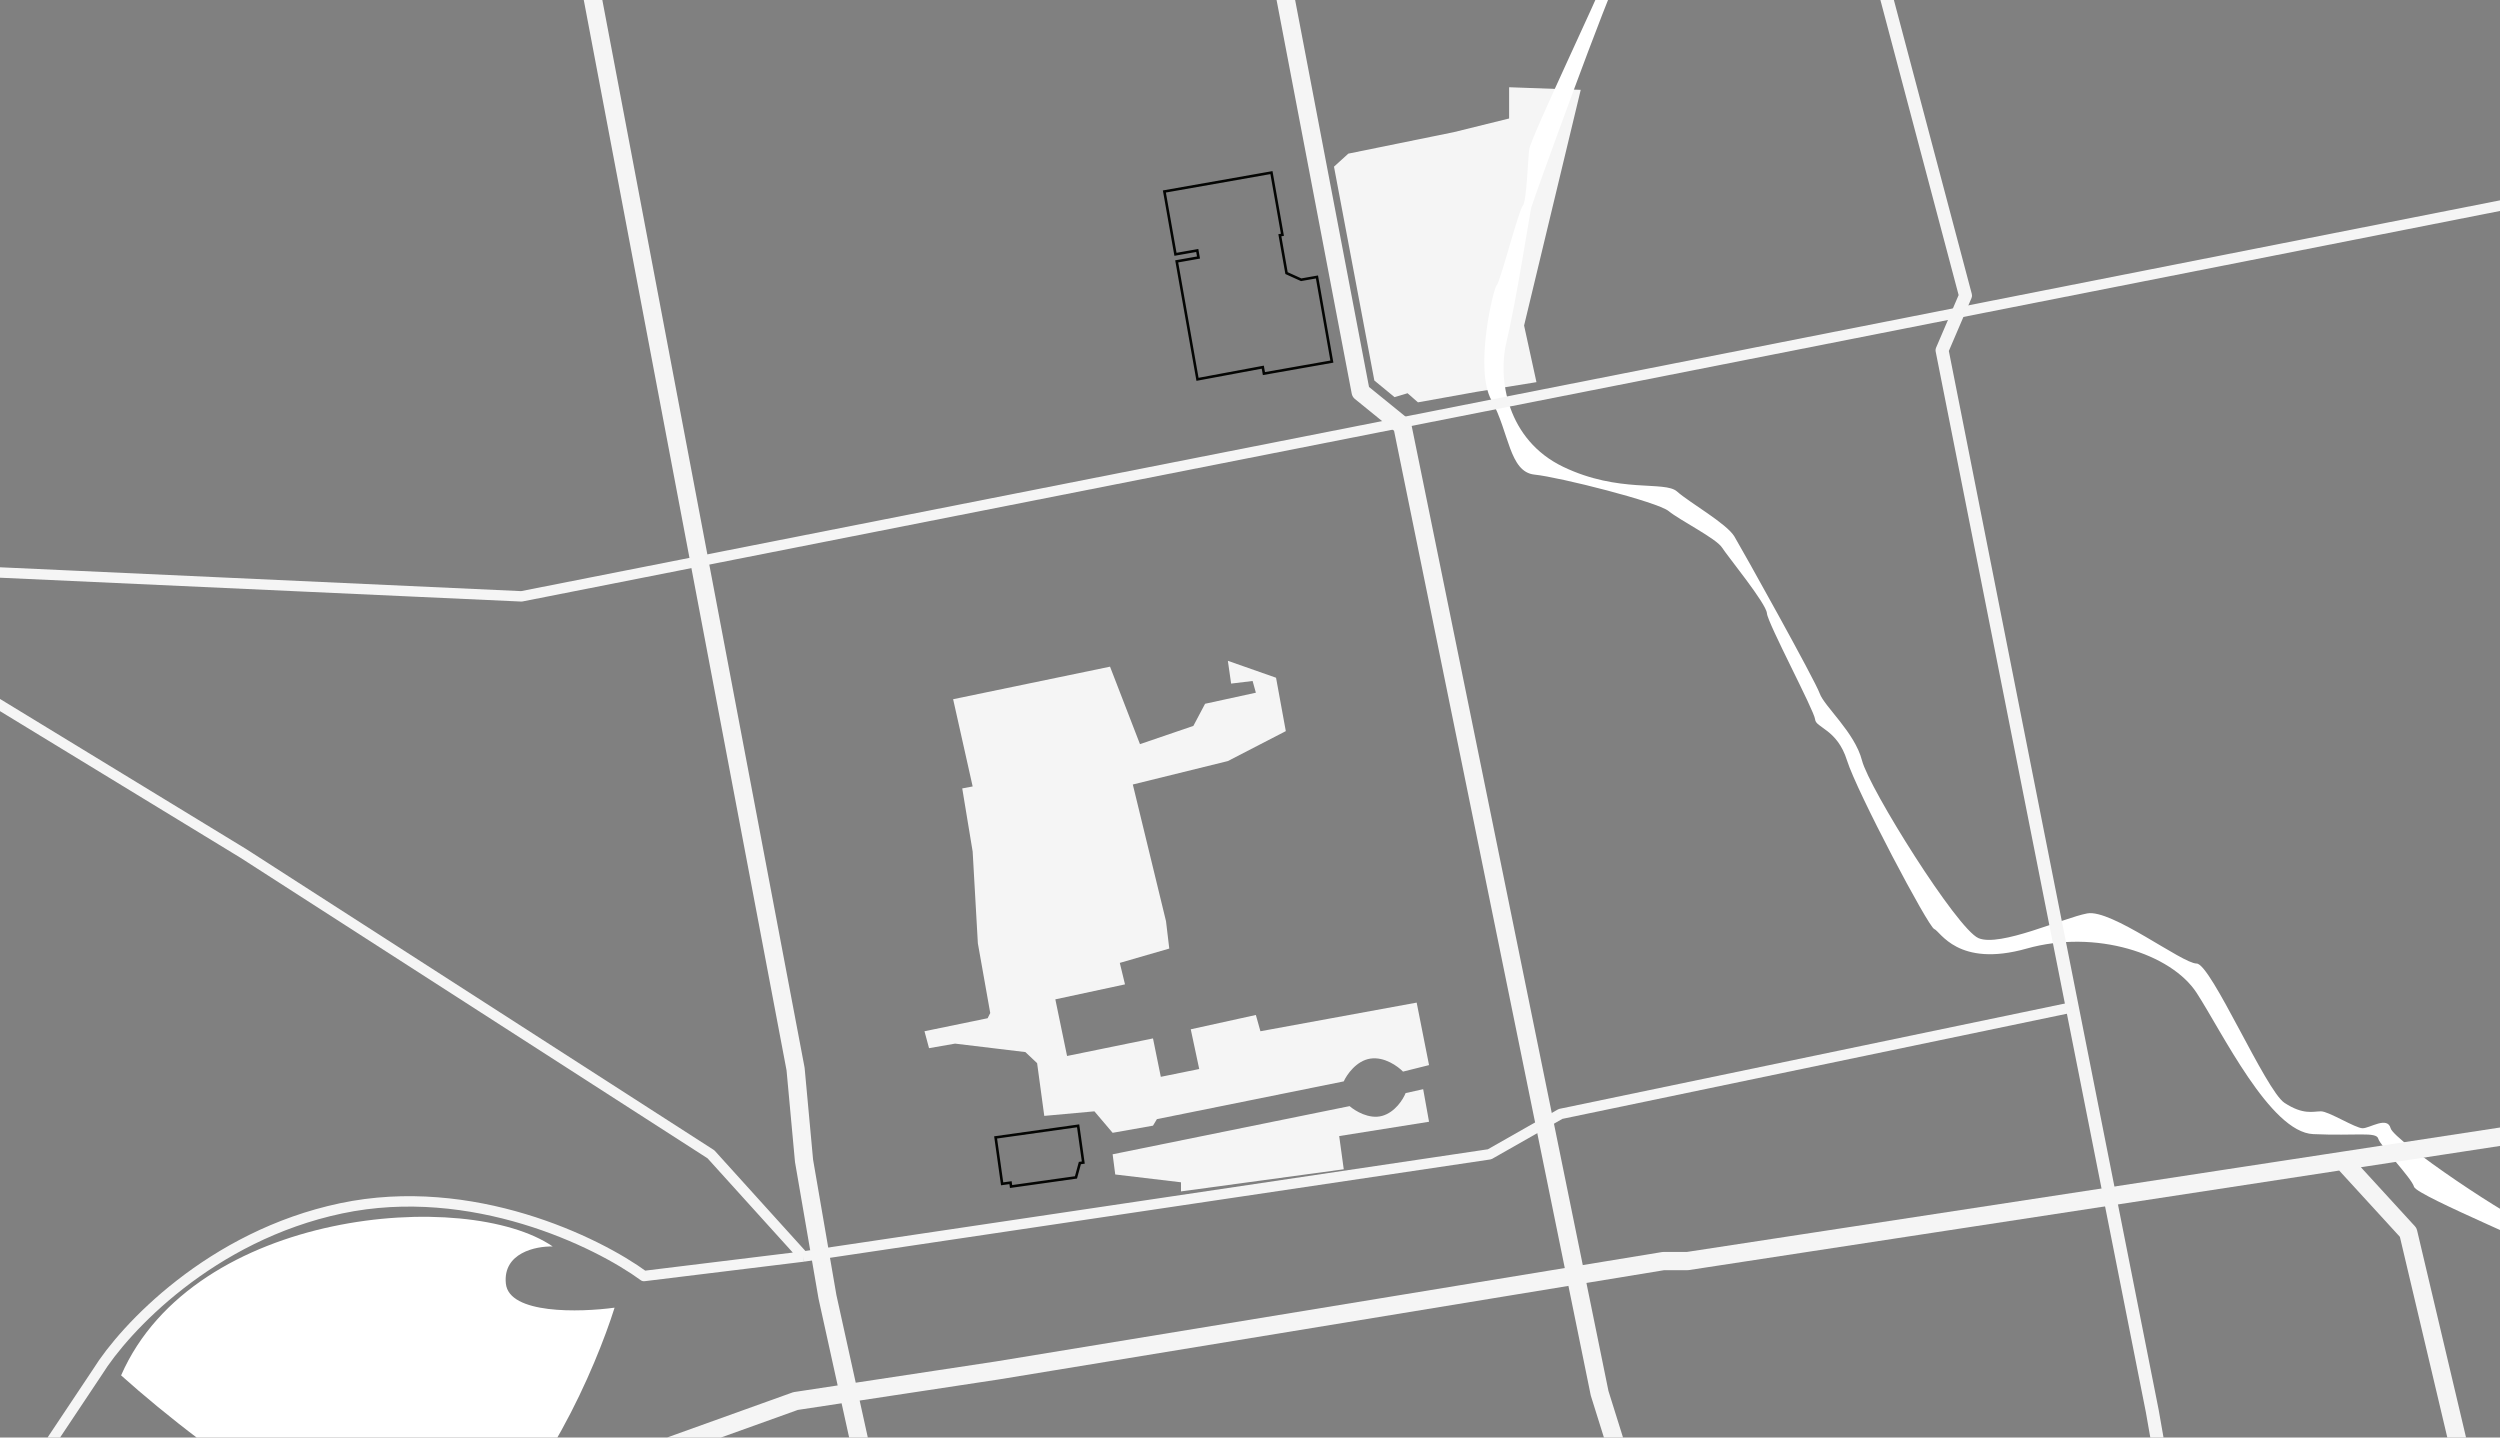 <svg width="1920" height="1104" viewBox="0 0 1920 1104" fill="none" xmlns="http://www.w3.org/2000/svg">
<rect x="0" y="0" width="1920" height="1104" fill="#808080" stroke="none"/>
<path d="M424.5 957.295C359 912.295 149 928.295 93 1056.29C158.167 1114.79 302.6 1222.59 359 1185.79C415.4 1148.99 457.833 1049.46 472 1004.29C445.167 1007.96 390.9 1009.39 388.5 985.795C386.1 962.195 411.5 956.962 424.5 957.295Z" fill="white"/>
<path d="M1089 309L1133.5 301L1180 293.5L1170.5 250L1214 69L1159 67V91L1116.5 101.5L1035.5 118L1024.5 128L1055.5 292.235L1071 305L1081 302L1089 309Z" fill="#F5F5F5"/>
<path d="M854.5 886.5L1036.5 849.5C1040.67 853.167 1051.5 859.8 1061.5 857C1071.5 854.2 1077.67 844.167 1079.5 839.5L1093 836.5L1097.5 861.5L1028.5 872.5L1032 898L907 915V908L856.5 902L854.5 886.5Z" fill="#F5F5F5"/>
<path d="M1097.5 818L1088 770L968 792L964.5 779.5L914.5 790.5L921 821L891.5 827L885.5 797.5L819.5 811L810.5 767.5L864 756L860 739.5L898 728.5L895.5 707.5L870 602.5L943 584.5L987.5 561.5L980 520.5L943 507.5L945.5 525L962 523L964.5 532L925.5 540.5L916.5 557.5L875.5 571.5L852.5 512L732 537L747 604L739 605.5L747 654L751 724.5L760.5 778L758.5 782L710 792L713.5 805L733.5 801.5L787.5 808L796.5 816.5L802 857L840.5 853.5L854.5 870L885.5 864.5L888.5 859.5L1032 830.5C1034.33 825.333 1041.7 814.6 1052.5 813C1063.3 811.4 1073.67 819 1077.5 823L1097.5 818Z" fill="#F5F5F5"/>
<path d="M617 965L1144 886.5L1198.5 855.5L1592 773.5M617 965L546 886.5L187 655.5L-100 480.5M617 965L494.5 980C458.833 953.833 362.4 906.8 262 928C161.6 949.2 95.5 1020.5 75 1053.5L1 1164.5" stroke="#F5F5F5" stroke-width="8" stroke-linejoin="round"/>
<path d="M1174.5 114.5C1176 105 1228.17 -4.333 1233 -18C1236.3 -18.455 1241.51 -19.219 1243.61 -19.66C1243.78 -19.885 1243.91 -20 1244 -20C1244.89 -20 1244.59 -19.865 1243.61 -19.66C1237.29 -11.164 1177.46 153.655 1176 159.5C1174.96 163.645 1164 234 1157 262.5C1150 291 1157.5 337.857 1200.5 358.5C1243.5 379.143 1278.5 369 1288 377.5C1297.5 386 1326 402 1332 412C1338 422 1394 522.5 1397.5 532.5C1401 542.5 1424.5 562.5 1430 584C1435.5 605.5 1503 713.5 1519.5 720.5C1536 727.5 1584.5 705 1603 701.5C1621.5 698 1676 740 1687 740C1698 740 1740 837.5 1754.5 847C1769 856.5 1776.5 853.5 1782.5 853.5C1788.5 853.5 1809 866.5 1814.5 866.5C1820 866.5 1833.5 857 1836 866.5C1838.5 876 1930.5 938.5 1949 943.5C1967.5 948.5 1957 956.5 1970.5 958.5C1984 960.5 2010.5 1007 2014.5 1009C2017.7 1010.6 2026.17 1051 2030 1071C2024.83 1072.17 2015 1073.3 2017 1068.5C2019.5 1062.5 1995 998.5 1988.5 994.5C1982 990.5 1970.5 973 1968 968C1965.5 963 1856 918.5 1854 911.5C1852 904.5 1828 880 1826.5 874.5C1825 869 1809.5 872.5 1776.5 871C1743.5 869.5 1706.5 792.5 1687 762.5C1667.5 732.5 1609.5 713.5 1556.5 728.5C1503.5 743.5 1490 715 1485.5 713.5C1481 712 1426 608 1418.5 584C1411 560 1394.5 559 1394 552.5C1393.5 546 1357.5 478.5 1357 471C1356.5 463.5 1327 427.5 1322.5 420.5C1318 413.5 1290 399.5 1281.5 392.5C1273 385.5 1198 366.5 1178.5 364.5C1159 362.5 1159 331.5 1145.5 307.5C1132 283.5 1147 221 1149.5 219C1152 217 1166.5 161 1169.5 158C1172.5 155 1173.46 121.089 1174.5 114.5Z" fill="white"/>
<path d="M2180.5 106.5L400.5 458L-124 434" stroke="#F5F5F5" stroke-width="8" stroke-linejoin="round"/>
<path d="M984 -18.5L1045 301L1077 327L1228.5 1070L1269.5 1201M453 -13L611 821L617.5 891.5L635.5 996L670 1152.5M2152 837.5L1799.15 891.5M1799.15 891.5L1296 968.5H1277.5L766 1052.5L611 1076L398 1152.5M1799.15 891.5L1849.5 946.5L1895 1139" stroke="#F5F5F5" stroke-width="14" stroke-linejoin="round"/>
<path d="M968.828 282.162L919.682 291.325L903.708 200.732L919.465 197.954L920.45 197.78L920.276 196.796L919.669 193.349L919.495 192.364L918.51 192.538L902.753 195.316L894.244 147.06L976.476 132.561L984.898 180.324L983.913 180.498L982.928 180.671L983.102 181.656L987.964 209.231L988.056 209.75L988.536 209.968L999.02 214.719L999.302 214.847L999.607 214.793L1011.42 212.71L1022.89 277.707L970.69 286.91L969.996 282.971L969.821 281.977L968.828 282.162Z" stroke="#040503" stroke-width="2"/>
<path d="M826.345 904.246L776.494 911.252L776.216 909.272L776.076 908.282L775.086 908.421L769.64 909.186L764.629 873.537L828.007 864.63L831.973 892.852L829.992 893.131L829.34 893.222L829.167 893.859L826.345 904.246Z" stroke="#040503" stroke-width="2"/>
<path d="M1448 -5L1509.5 227L1491.5 269L1653 1084L1673.5 1201" stroke="#F5F5F5" stroke-width="10" stroke-linejoin="round"/>
</svg>

